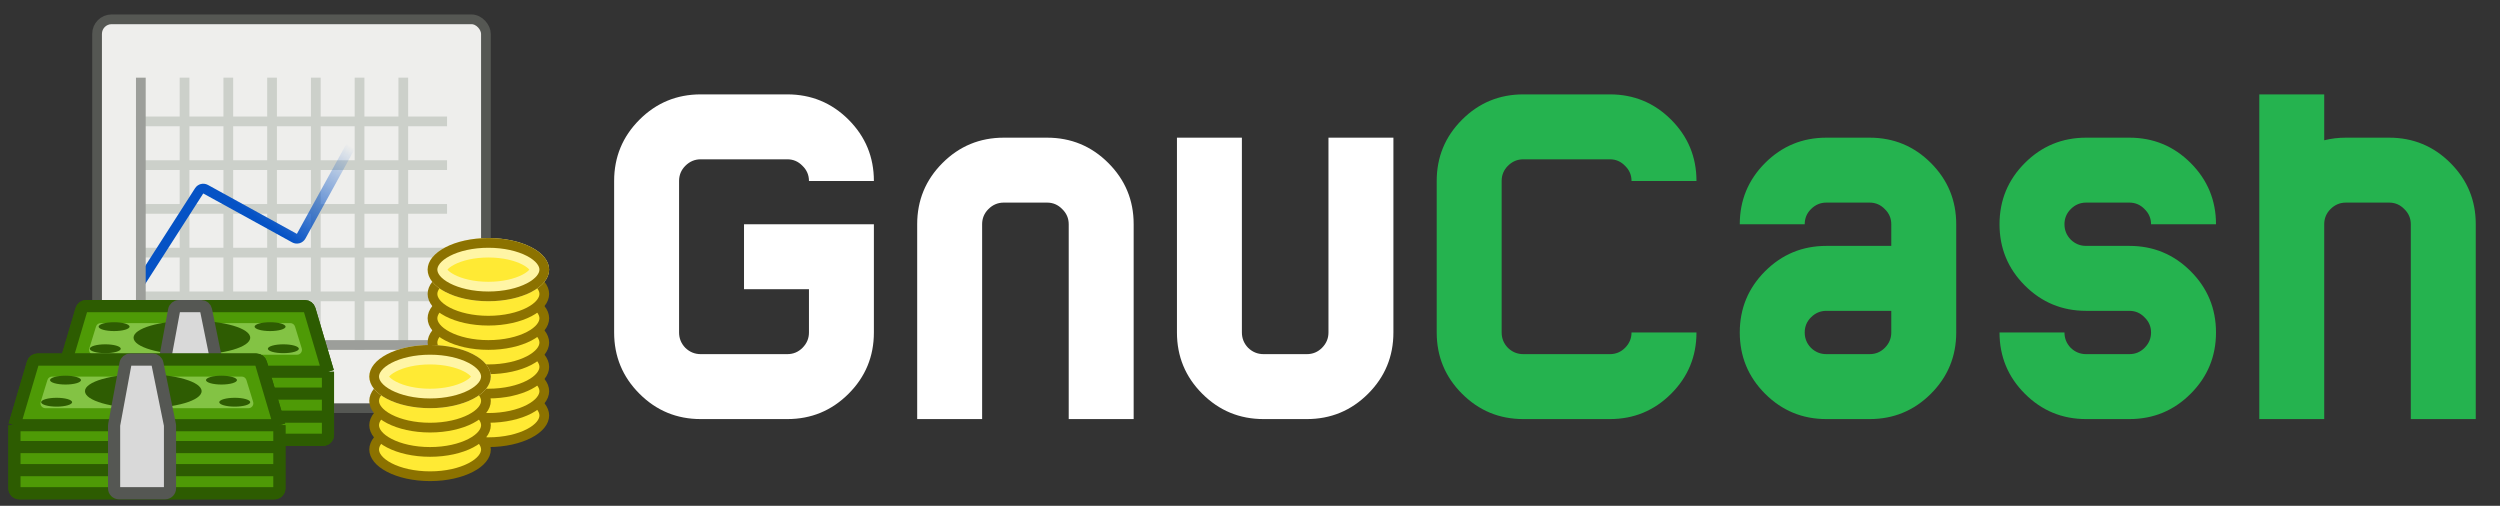 <svg xmlns="http://www.w3.org/2000/svg" width="173" height="35" viewBox="0 0 173 35" fill="none"><rect x="0" y="0" width="173" height="35" fill="#333333" stroke="none"/><path d="M54.482 6.531C56.139 6.531 57.552 7.115 58.721 8.283C59.889 9.452 60.473 10.865 60.473 12.523H55.98C55.98 12.113 55.83 11.764 55.53 11.474C55.241 11.174 54.891 11.024 54.482 11.024H48.49C48.08 11.024 47.726 11.174 47.426 11.474C47.137 11.764 46.992 12.113 46.992 12.523V23.008C46.992 23.418 47.137 23.772 47.426 24.072C47.726 24.361 48.08 24.506 48.49 24.506H54.482C54.891 24.506 55.241 24.361 55.53 24.072C55.83 23.772 55.98 23.418 55.98 23.008V20.012H51.486V15.518H60.473V23.008C60.473 24.666 59.889 26.079 58.721 27.247C57.552 28.416 56.139 29 54.482 29H48.49C46.832 29 45.419 28.416 44.251 27.247C43.082 26.079 42.498 24.666 42.498 23.008V12.523C42.498 10.865 43.082 9.452 44.251 8.283C45.419 7.115 46.832 6.531 48.49 6.531H54.482ZM67.963 15.518V29H63.469V15.518C63.469 13.861 64.053 12.448 65.222 11.279C66.39 10.111 67.803 9.527 69.461 9.527H72.457C74.115 9.527 75.528 10.111 76.696 11.279C77.865 12.448 78.449 13.856 78.449 15.503V29H73.955V15.518C73.955 15.109 73.805 14.759 73.506 14.47C73.216 14.17 72.867 14.02 72.457 14.02H69.461C69.052 14.02 68.697 14.17 68.398 14.47C68.108 14.759 67.963 15.109 67.963 15.518ZM81.445 23.008V9.527H85.939V23.008C85.939 23.418 86.084 23.772 86.373 24.072C86.673 24.361 87.027 24.506 87.437 24.506H90.433C90.842 24.506 91.192 24.361 91.481 24.072C91.781 23.772 91.93 23.418 91.93 23.008V9.527H96.424V23.008C96.424 24.666 95.84 26.079 94.672 27.247C93.503 28.416 92.09 29 90.433 29H87.437C85.779 29 84.366 28.416 83.197 27.247C82.029 26.079 81.445 24.666 81.445 23.008Z" fill="white"></path><path d="M111.404 6.531C113.062 6.531 114.475 7.115 115.643 8.283C116.812 9.452 117.396 10.865 117.396 12.523H112.902C112.902 12.113 112.752 11.764 112.452 11.474C112.163 11.174 111.813 11.024 111.404 11.024H105.412C105.003 11.024 104.648 11.174 104.349 11.474C104.059 11.764 103.914 12.113 103.914 12.523V23.008C103.914 23.418 104.059 23.772 104.349 24.072C104.648 24.361 105.003 24.506 105.412 24.506H111.404C111.813 24.506 112.163 24.361 112.452 24.072C112.752 23.772 112.902 23.418 112.902 23.008H117.396C117.396 24.666 116.812 26.079 115.643 27.247C114.475 28.416 113.062 29 111.404 29H105.412C103.754 29 102.341 28.416 101.173 27.247C100.004 26.079 99.42 24.666 99.42 23.008V12.523C99.42 10.865 100.004 9.452 101.173 8.283C102.341 7.115 103.754 6.531 105.412 6.531H111.404ZM126.383 24.506H129.379C129.789 24.506 130.138 24.361 130.428 24.072C130.728 23.772 130.877 23.418 130.877 23.008V21.51H126.383C125.974 21.51 125.62 21.66 125.32 21.96C125.03 22.249 124.886 22.599 124.886 23.008C124.886 23.418 125.03 23.772 125.32 24.072C125.62 24.361 125.974 24.506 126.383 24.506ZM129.379 29H126.383C124.726 29 123.313 28.416 122.144 27.247C120.976 26.079 120.392 24.666 120.392 23.008C120.392 21.35 120.976 19.937 122.144 18.769C123.313 17.601 124.726 17.016 126.383 17.016H130.877V15.518C130.877 15.109 130.728 14.759 130.428 14.47C130.138 14.17 129.789 14.02 129.379 14.02H126.383C125.974 14.02 125.62 14.17 125.32 14.47C125.03 14.759 124.886 15.109 124.886 15.518H120.392C120.392 13.861 120.976 12.448 122.144 11.279C123.313 10.111 124.726 9.527 126.383 9.527H129.379C131.037 9.527 132.45 10.111 133.619 11.279C134.787 12.448 135.371 13.861 135.371 15.518V23.008C135.371 24.666 134.787 26.079 133.619 27.247C132.45 28.416 131.037 29 129.379 29ZM147.355 9.527C149.013 9.527 150.426 10.111 151.594 11.279C152.762 12.448 153.347 13.861 153.347 15.518H148.853C148.853 15.109 148.703 14.759 148.403 14.47C148.114 14.17 147.764 14.02 147.355 14.02H144.359C143.949 14.02 143.595 14.17 143.295 14.47C143.006 14.759 142.861 15.109 142.861 15.518C142.861 15.928 143.006 16.282 143.295 16.582C143.595 16.872 143.949 17.016 144.359 17.016H147.355C149.013 17.016 150.426 17.601 151.594 18.769C152.762 19.937 153.347 21.35 153.347 23.008C153.347 24.666 152.762 26.079 151.594 27.247C150.426 28.416 149.013 29 147.355 29H144.359C142.701 29 141.288 28.416 140.12 27.247C138.951 26.079 138.367 24.666 138.367 23.008H142.861C142.861 23.418 143.006 23.772 143.295 24.072C143.595 24.361 143.949 24.506 144.359 24.506H147.355C147.764 24.506 148.114 24.361 148.403 24.072C148.703 23.772 148.853 23.418 148.853 23.008C148.853 22.599 148.703 22.249 148.403 21.96C148.114 21.66 147.764 21.51 147.355 21.51H144.359C142.701 21.51 141.288 20.926 140.12 19.758C138.951 18.589 138.367 17.176 138.367 15.518C138.367 13.861 138.951 12.448 140.12 11.279C141.288 10.111 142.701 9.527 144.359 9.527H147.355ZM156.343 6.531H160.836V9.706C161.316 9.586 161.815 9.527 162.334 9.527H165.33C166.988 9.527 168.401 10.111 169.57 11.279C170.738 12.448 171.322 13.856 171.322 15.503V29H166.828V15.518C166.828 15.109 166.678 14.759 166.379 14.47C166.089 14.17 165.74 14.02 165.33 14.02H162.334C161.925 14.02 161.57 14.17 161.271 14.47C160.981 14.759 160.836 15.109 160.836 15.518V29H156.343V6.531Z" fill="#25B34F"></path><rect x="6.717" y="1.336" width="26.909" height="26.909" rx="1.009" fill="#EEEEEC" stroke="#555753" stroke-width="0.673"></rect><path d="M12.771 5.373V24.209" stroke="#CCD0CA" stroke-width="0.673"></path><path d="M15.799 5.373V24.209" stroke="#CCD0CA" stroke-width="0.673"></path><path d="M18.826 5.373V24.209" stroke="#CCD0CA" stroke-width="0.673"></path><path d="M21.854 5.373V24.209" stroke="#CCD0CA" stroke-width="0.673"></path><path d="M24.881 5.373V24.209" stroke="#CCD0CA" stroke-width="0.673"></path><path d="M27.908 5.373V24.209" stroke="#CCD0CA" stroke-width="0.673"></path><path d="M9.408 20.509L30.936 20.509" stroke="#CCD0CA" stroke-width="0.673"></path><path d="M9.408 17.482L30.936 17.482" stroke="#CCD0CA" stroke-width="0.673"></path><path d="M9.408 14.455L30.936 14.455" stroke="#CCD0CA" stroke-width="0.673"></path><path d="M9.408 11.427L30.936 11.427" stroke="#CCD0CA" stroke-width="0.673"></path><path d="M9.408 8.4L30.936 8.4" stroke="#CCD0CA" stroke-width="0.673"></path><path d="M9.746 19.5L13.781 13.206C13.877 13.057 14.071 13.007 14.226 13.092L20.383 16.479C20.546 16.568 20.751 16.509 20.84 16.346L24.378 9.914" stroke="url(#paint0_linear_475_10066)" stroke-width="0.673"></path><path d="M9.746 5.373V23.537C9.746 23.722 9.897 23.873 10.082 23.873H30.937" stroke="#9C9E9A" stroke-width="0.673"></path><path d="M4.7 30.432H22.359C22.545 30.432 22.695 30.282 22.695 30.096V28.834V27.237V25.723L21.421 21.423C21.379 21.28 21.248 21.182 21.099 21.182H5.96C5.811 21.182 5.68 21.28 5.637 21.423L4.363 25.723V27.237V28.834V30.096C4.363 30.282 4.514 30.432 4.7 30.432Z" fill="#4E9A06"></path><path d="M22.695 25.723L21.421 21.423C21.379 21.28 21.248 21.182 21.099 21.182H5.96C5.811 21.182 5.68 21.28 5.637 21.423L4.363 25.723M22.695 25.723H4.363M22.695 25.723V27.237M4.363 25.723V27.237M4.363 27.237H22.695M4.363 27.237V28.834M22.695 27.237V28.834M22.695 28.834V30.096C22.695 30.282 22.545 30.432 22.359 30.432H4.7C4.514 30.432 4.363 30.282 4.363 30.096V28.834M22.695 28.834H4.363" stroke="#2D5C01" stroke-width="0.841"></path><path d="M4.7 30.432H22.359C22.545 30.432 22.695 30.282 22.695 30.096V28.834V27.237V25.723L21.421 21.423C21.379 21.28 21.248 21.182 21.099 21.182H5.96C5.811 21.182 5.68 21.28 5.637 21.423L4.363 25.723V27.237V28.834V30.096C4.363 30.282 4.514 30.432 4.7 30.432Z" fill="#4E9A06"></path><path d="M22.695 25.723L21.421 21.423C21.379 21.28 21.248 21.182 21.099 21.182H5.96C5.811 21.182 5.68 21.28 5.637 21.423L4.363 25.723M22.695 25.723H4.363M22.695 25.723V27.237M4.363 25.723V27.237M4.363 27.237H22.695M4.363 27.237V28.834M22.695 27.237V28.834M22.695 28.834V30.096C22.695 30.282 22.545 30.432 22.359 30.432H4.7C4.514 30.432 4.363 30.282 4.363 30.096V28.834M22.695 28.834H4.363" stroke="#2D5C01" stroke-width="0.841"></path><path d="M20.88 24.11L20.414 22.597C20.371 22.456 20.24 22.359 20.093 22.359H6.967C6.819 22.359 6.688 22.456 6.645 22.597L6.179 24.11C6.113 24.327 6.274 24.546 6.501 24.546H20.558C20.785 24.546 20.946 24.327 20.88 24.11Z" fill="#83C344"></path><ellipse cx="1.07" cy="0.306" rx="1.07" ry="0.306" transform="matrix(-1 0 0 1 20.678 23.827)" fill="#2E5C02"></ellipse><ellipse cx="1.07" cy="0.306" rx="1.07" ry="0.306" transform="matrix(-1 0 0 1 19.76 22.298)" fill="#2E5C02"></ellipse><ellipse cx="1.07" cy="0.306" rx="1.07" ry="0.306" transform="matrix(-1 0 0 1 8.965 22.298)" fill="#2E5C02"></ellipse><ellipse cx="1.07" cy="0.306" rx="1.07" ry="0.306" transform="matrix(-1 0 0 1 8.355 23.827)" fill="#2E5C02"></ellipse><ellipse cx="4.036" cy="1.177" rx="4.036" ry="1.177" transform="matrix(-1 0 0 1 17.314 22.191)" fill="#2E5C02"></ellipse><path d="M15.12 25.69L14.257 21.451C14.225 21.295 14.087 21.182 13.927 21.182H12.38C12.217 21.182 12.078 21.298 12.049 21.457L11.264 25.693C11.261 25.713 11.259 25.733 11.259 25.754V27.237V28.834V30.096C11.259 30.282 11.409 30.432 11.595 30.432H14.791C14.976 30.432 15.127 30.282 15.127 30.096V28.834V27.237V25.757C15.127 25.734 15.125 25.712 15.12 25.69Z" fill="#D9D9D9" stroke="#555753" stroke-width="0.841"></path><path d="M1.336 34.132H18.996C19.181 34.132 19.332 33.981 19.332 33.796V32.534V30.936V29.423L18.058 25.123C18.016 24.98 17.884 24.882 17.735 24.882H2.597C2.448 24.882 2.317 24.98 2.274 25.123L1 29.423V30.936V32.534V33.796C1 33.981 1.151 34.132 1.336 34.132Z" fill="#4E9A06"></path><path d="M19.332 29.423L18.058 25.123C18.016 24.98 17.884 24.882 17.735 24.882H2.597C2.448 24.882 2.317 24.98 2.274 25.123L1 29.423M19.332 29.423H1M19.332 29.423V30.936M1 29.423V30.936M1 30.936H19.332M1 30.936V32.534M19.332 30.936V32.534M19.332 32.534V33.796C19.332 33.981 19.181 34.132 18.996 34.132H1.336C1.151 34.132 1 33.981 1 33.796V32.534M19.332 32.534H1" stroke="#2D5C01" stroke-width="0.841"></path><path d="M1.336 34.132H18.996C19.181 34.132 19.332 33.981 19.332 33.796V32.534V30.936V29.423L18.058 25.123C18.016 24.98 17.884 24.882 17.735 24.882H2.597C2.448 24.882 2.317 24.98 2.274 25.123L1 29.423V30.936V32.534V33.796C1 33.981 1.151 34.132 1.336 34.132Z" fill="#4E9A06"></path><path d="M19.332 29.423L18.058 25.123C18.016 24.98 17.884 24.882 17.735 24.882H2.597C2.448 24.882 2.317 24.98 2.274 25.123L1 29.423M19.332 29.423H1M19.332 29.423V30.936M1 29.423V30.936M1 30.936H19.332M1 30.936V32.534M19.332 30.936V32.534M19.332 32.534V33.796C19.332 33.981 19.181 34.132 18.996 34.132H1.336C1.151 34.132 1 33.981 1 33.796V32.534M19.332 32.534H1" stroke="#2D5C01" stroke-width="0.841"></path><path d="M17.517 27.81L17.051 26.297C17.007 26.155 16.877 26.059 16.729 26.059H3.603C3.456 26.059 3.325 26.155 3.282 26.297L2.816 27.81C2.749 28.027 2.911 28.246 3.138 28.246H17.195C17.421 28.246 17.583 28.027 17.517 27.81Z" fill="#83C344"></path><ellipse cx="1.07" cy="0.306" rx="1.07" ry="0.306" transform="matrix(-1 0 0 1 17.314 27.527)" fill="#2E5C02"></ellipse><ellipse cx="1.07" cy="0.306" rx="1.07" ry="0.306" transform="matrix(-1 0 0 1 16.396 25.998)" fill="#2E5C02"></ellipse><ellipse cx="1.07" cy="0.306" rx="1.07" ry="0.306" transform="matrix(-1 0 0 1 5.604 25.998)" fill="#2E5C02"></ellipse><ellipse cx="1.07" cy="0.306" rx="1.07" ry="0.306" transform="matrix(-1 0 0 1 4.99 27.527)" fill="#2E5C02"></ellipse><ellipse cx="4.036" cy="1.177" rx="4.036" ry="1.177" transform="matrix(-1 0 0 1 13.951 25.891)" fill="#2E5C02"></ellipse><path d="M11.757 29.39L10.893 25.151C10.862 24.994 10.724 24.882 10.564 24.882H9.016C8.854 24.882 8.715 24.998 8.685 25.157L7.901 29.392C7.897 29.413 7.895 29.433 7.895 29.454V30.936V32.534V33.796C7.895 33.981 8.046 34.132 8.232 34.132H11.427C11.613 34.132 11.764 33.981 11.764 33.796V32.534V30.936V29.457C11.764 29.434 11.761 29.412 11.757 29.39Z" fill="#D9D9D9" stroke="#555753" stroke-width="0.841"></path><path d="M33.796 26.9C34.914 26.9 35.91 27.136 36.614 27.502C37.335 27.877 37.665 28.336 37.665 28.75C37.665 29.165 37.334 29.623 36.614 29.997C35.91 30.363 34.914 30.6 33.796 30.6C32.678 30.6 31.682 30.363 30.979 29.997C30.258 29.623 29.928 29.165 29.928 28.75C29.928 28.336 30.258 27.877 30.979 27.502C31.682 27.136 32.678 26.9 33.796 26.9Z" fill="#FFEA34" stroke="#8C7200" stroke-width="0.673"></path><path d="M33.796 25.218C34.914 25.218 35.91 25.454 36.614 25.82C37.335 26.195 37.665 26.654 37.665 27.069C37.665 27.483 37.334 27.941 36.614 28.316C35.91 28.682 34.914 28.918 33.796 28.918C32.678 28.918 31.682 28.681 30.979 28.316C30.258 27.941 29.928 27.483 29.928 27.069C29.928 26.654 30.258 26.195 30.979 25.82C31.682 25.454 32.678 25.218 33.796 25.218Z" fill="#FFEA34" stroke="#8C7200" stroke-width="0.673"></path><path d="M33.796 23.536C34.914 23.536 35.91 23.773 36.614 24.139C37.335 24.513 37.665 24.972 37.665 25.387C37.665 25.801 37.334 26.259 36.614 26.634C35.91 27 34.914 27.236 33.796 27.236C32.678 27.236 31.682 27 30.979 26.634C30.258 26.259 29.928 25.801 29.928 25.387C29.928 24.972 30.258 24.513 30.979 24.139C31.682 23.773 32.678 23.536 33.796 23.536Z" fill="#FFEA34" stroke="#8C7200" stroke-width="0.673"></path><path d="M33.796 21.854C34.914 21.854 35.91 22.091 36.614 22.457C37.335 22.831 37.665 23.29 37.665 23.705C37.665 24.119 37.334 24.577 36.614 24.952C35.91 25.318 34.914 25.554 33.796 25.554C32.678 25.554 31.682 25.318 30.979 24.952C30.258 24.577 29.928 24.119 29.928 23.705C29.928 23.29 30.258 22.831 30.979 22.457C31.682 22.091 32.678 21.854 33.796 21.854Z" fill="#FFEA34" stroke="#8C7200" stroke-width="0.673"></path><path d="M33.796 20.172C34.914 20.172 35.91 20.409 36.614 20.775C37.335 21.15 37.665 21.608 37.665 22.023C37.665 22.438 37.334 22.896 36.614 23.27C35.91 23.636 34.914 23.873 33.796 23.873C32.678 23.873 31.682 23.636 30.979 23.27C30.258 22.896 29.928 22.438 29.928 22.023C29.928 21.608 30.258 21.15 30.979 20.775C31.682 20.409 32.678 20.173 33.796 20.172Z" fill="#FFEA34" stroke="#8C7200" stroke-width="0.673"></path><path d="M33.796 18.491C34.914 18.491 35.91 18.727 36.614 19.093C37.335 19.468 37.665 19.927 37.665 20.341C37.665 20.756 37.334 21.214 36.614 21.588C35.91 21.954 34.914 22.191 33.796 22.191C32.678 22.191 31.682 21.954 30.979 21.588C30.258 21.214 29.928 20.756 29.928 20.341C29.928 19.927 30.258 19.468 30.979 19.093C31.682 18.727 32.678 18.491 33.796 18.491Z" fill="#FFEA34" stroke="#8C7200" stroke-width="0.673"></path><path d="M33.796 17.146C34.871 17.146 35.812 17.374 36.459 17.71C37.139 18.064 37.328 18.434 37.328 18.659C37.328 18.885 37.139 19.255 36.459 19.608C35.812 19.945 34.871 20.173 33.796 20.173C32.721 20.173 31.781 19.945 31.134 19.608C30.454 19.255 30.265 18.885 30.265 18.659C30.265 18.434 30.454 18.064 31.134 17.71C31.781 17.374 32.721 17.146 33.796 17.146Z" fill="#FFEA34" stroke="#FFF5A5" stroke-width="1.345"></path><path d="M33.796 16.809C34.914 16.809 35.91 17.045 36.614 17.411C37.335 17.786 37.665 18.245 37.665 18.659C37.665 19.074 37.334 19.532 36.614 19.906C35.91 20.272 34.914 20.509 33.796 20.509C32.678 20.509 31.682 20.272 30.979 19.906C30.258 19.532 29.928 19.074 29.928 18.659C29.928 18.245 30.258 17.786 30.979 17.411C31.682 17.045 32.678 16.809 33.796 16.809Z" stroke="#8C7200" stroke-width="0.673"></path><path d="M29.759 29.254C30.877 29.254 31.873 29.491 32.577 29.857C33.298 30.231 33.628 30.69 33.628 31.105C33.628 31.519 33.297 31.977 32.577 32.352C31.873 32.718 30.877 32.955 29.759 32.955C28.641 32.954 27.645 32.718 26.941 32.352C26.221 31.977 25.891 31.519 25.891 31.105C25.891 30.69 26.221 30.231 26.941 29.857C27.645 29.491 28.641 29.254 29.759 29.254Z" fill="#FFEA34" stroke="#8C7200" stroke-width="0.673"></path><path d="M29.759 27.573C30.877 27.573 31.873 27.809 32.577 28.175C33.298 28.55 33.628 29.009 33.628 29.423C33.628 29.838 33.297 30.296 32.577 30.67C31.873 31.036 30.877 31.273 29.759 31.273C28.641 31.273 27.645 31.036 26.941 30.67C26.221 30.296 25.891 29.838 25.891 29.423C25.891 29.009 26.221 28.55 26.941 28.175C27.645 27.809 28.641 27.573 29.759 27.573Z" fill="#FFEA34" stroke="#8C7200" stroke-width="0.673"></path><path d="M29.759 25.891C30.877 25.891 31.873 26.127 32.577 26.493C33.298 26.868 33.628 27.327 33.628 27.741C33.628 28.156 33.297 28.614 32.577 28.988C31.873 29.354 30.877 29.591 29.759 29.591C28.641 29.591 27.645 29.354 26.941 28.988C26.221 28.614 25.891 28.156 25.891 27.741C25.891 27.327 26.221 26.868 26.941 26.493C27.645 26.127 28.641 25.891 29.759 25.891Z" fill="#FFEA34" stroke="#8C7200" stroke-width="0.673"></path><path d="M29.759 24.546C30.834 24.546 31.775 24.774 32.422 25.11C33.102 25.464 33.291 25.834 33.291 26.059C33.291 26.285 33.102 26.655 32.422 27.009C31.775 27.345 30.834 27.573 29.759 27.573C28.684 27.573 27.743 27.345 27.097 27.009C26.417 26.655 26.228 26.285 26.227 26.059C26.227 25.834 26.417 25.464 27.097 25.11C27.743 24.774 28.683 24.546 29.759 24.546Z" fill="#FFEA34" stroke="#FFF5A5" stroke-width="1.345"></path><path d="M29.759 24.209C30.877 24.209 31.873 24.445 32.577 24.811C33.298 25.186 33.628 25.645 33.628 26.059C33.628 26.474 33.297 26.932 32.577 27.306C31.873 27.672 30.877 27.909 29.759 27.909C28.641 27.909 27.645 27.672 26.941 27.306C26.221 26.932 25.891 26.474 25.891 26.059C25.891 25.645 26.221 25.186 26.941 24.811C27.645 24.445 28.641 24.209 29.759 24.209Z" stroke="#8C7200" stroke-width="0.673"></path><defs><linearGradient id="paint0_linear_475_10066" x1="24.21" y1="10.082" x2="19.837" y2="16.473" gradientUnits="userSpaceOnUse"><stop stop-color="#0552C5" stop-opacity="0"></stop><stop offset="1" stop-color="#0552C5"></stop></linearGradient></defs></svg>